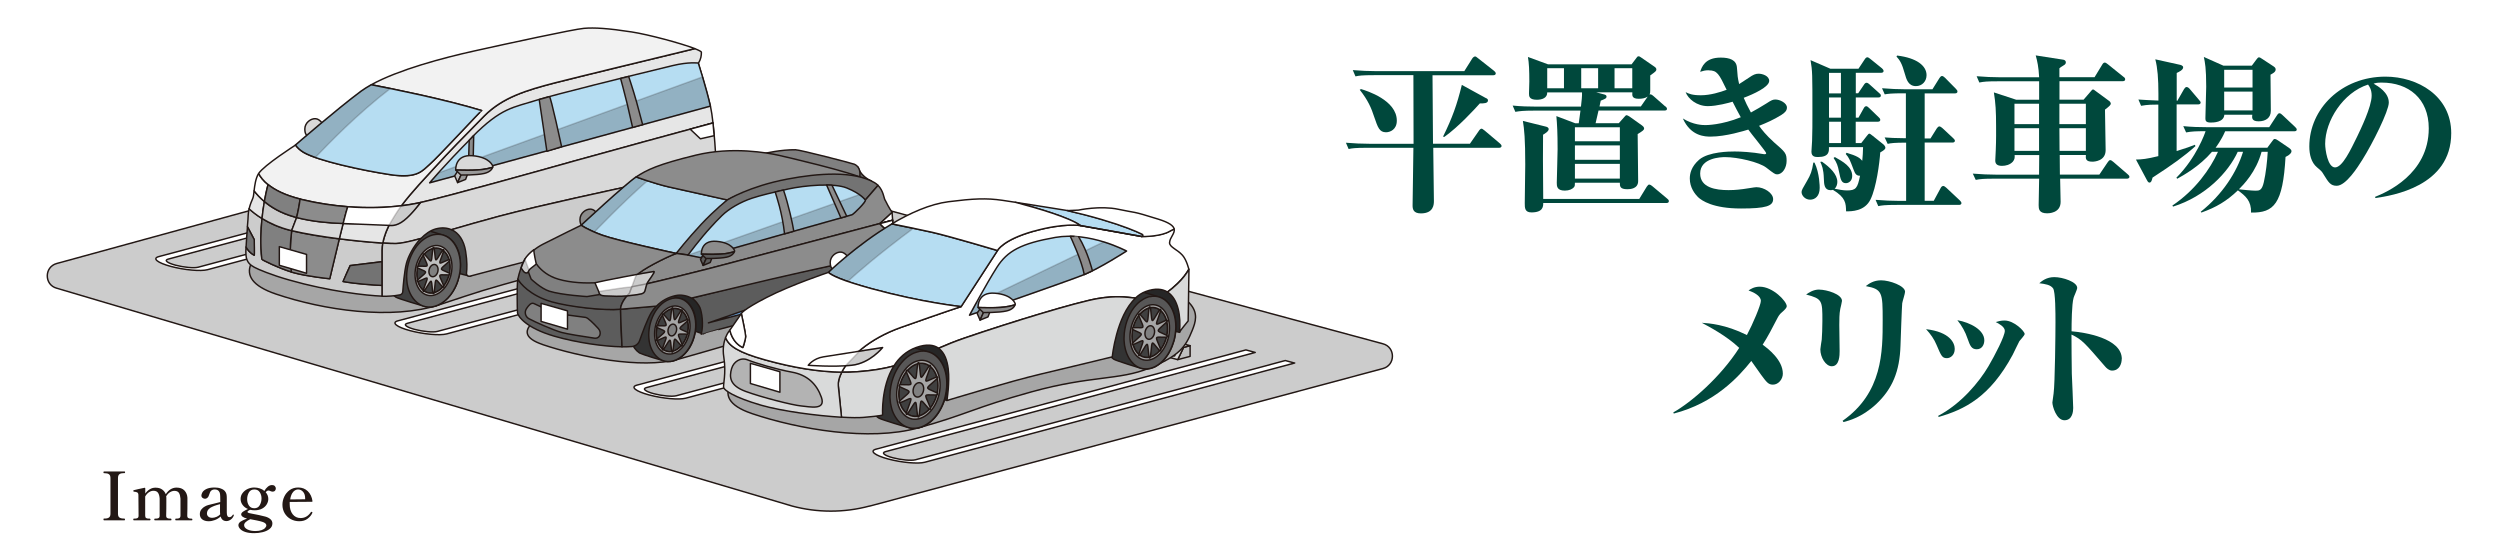 <?xml version="1.0" encoding="UTF-8"?><svg xmlns="http://www.w3.org/2000/svg" xmlns:xlink="http://www.w3.org/1999/xlink" viewBox="0 0 306 66"><defs><style>.cls-1,.cls-2{fill:none;}.cls-3,.cls-4,.cls-5,.cls-6,.cls-7,.cls-8,.cls-9,.cls-10,.cls-11,.cls-12,.cls-13,.cls-14,.cls-15,.cls-16,.cls-17,.cls-18,.cls-19,.cls-20,.cls-21,.cls-22,.cls-23,.cls-2,.cls-24,.cls-25,.cls-26,.cls-27,.cls-28,.cls-29,.cls-30,.cls-31,.cls-32{stroke:#221714;stroke-linecap:round;stroke-linejoin:round;stroke-width:.18px;}.cls-3,.cls-16{fill:#8c8c8c;}.cls-4{fill:#999;}.cls-5,.cls-14{fill:#a6a6a6;}.cls-6{fill:#737373;}.cls-7{fill:#2271b8;}.cls-8{fill:#f4e827;}.cls-9{fill:#404040;}.cls-10{fill:#fff;}.cls-11{fill:#585757;}.cls-12{fill:#e6e6e6;}.cls-13{fill:#040000;opacity:.2;}.cls-13,.cls-14,.cls-16,.cls-17,.cls-24,.cls-25{mix-blend-mode:multiply;}.cls-15{fill:#1861ac;}.cls-17,.cls-28{fill:gray;}.cls-18{fill:#bfbfbf;}.cls-33{isolation:isolate;}.cls-19{fill:#333;}.cls-34{fill:#00483c;}.cls-20{fill:#649ed5;}.cls-21{fill:#666;}.cls-35{fill:#231815;}.cls-22{fill:#595959;}.cls-23{fill:#d9d9d9;}.cls-24{fill:#b3b3b3;}.cls-25,.cls-29{fill:#ccc;}.cls-26{fill:#d9dada;}.cls-27{fill:#f2f2f2;}.cls-30{fill:#262626;}.cls-31{fill:#5c5c5c;}.cls-36{clip-path:url(#clippath);}.cls-32{fill:#b6ddf2;}</style><clipPath id="clippath"><rect class="cls-1" width="306" height="66"/></clipPath></defs><g class="cls-33"><g id="_レイヤー_2"><g id="_レイヤー_1-2"><g class="cls-36"><path class="cls-34" d="M175.34,9.19c.02,1.19.04,7.07.06,8.4h4.52l1.09-1.57c.08-.13.21-.27.33-.27.06,0,.15.04.38.23l1.86,1.57c.08.08.21.19.21.31,0,.21-.21.23-.31.23h-8.05c.04,3.83.08,6.46.08,6.5,0,.38,0,1.53-1.59,1.53-.92,0-1.02-.52-1.02-.96,0-.79.1-5.96.1-7.07h-5.67c-1.44,0-1.84.06-2.26.15l-.33-.77c.94.08,2.01.13,2.97.13h5.31c0-.13-.02-7.4-.02-8.4h-4.83c-1.44,0-1.86.06-2.26.15l-.33-.77c.94.08,2.01.13,2.97.13h10.68l.96-1.53c.08-.13.23-.27.36-.27.1,0,.17.06.38.23l1.94,1.53c.06.06.21.17.21.31,0,.21-.21.23-.31.23h-7.42ZM166.58,10.9c.71.21,4.39,1.36,4.39,3.87,0,1.09-.82,1.42-1.32,1.42-.81,0-1-.58-1.44-1.86-.35-1.09-.77-2.07-1.78-3.34l.15-.08ZM181.9,12.01c.13.06.23.15.23.27,0,.38-.5.38-1,.38-.69.77-2.63,2.88-4.35,4.1l-.15-.04c1.13-2.3,1.69-3.85,2.3-6.33l2.97,1.63Z"/><path class="cls-34" d="M203.81,12.99c.08.06.23.19.23.33,0,.19-.17.21-.33.21h-8.05c-.19.82-.21.92-.36,1.55h2.84l.65-.73c.13-.15.21-.25.29-.25.1,0,.27.1.38.17l1.53,1.09c.06.04.25.19.25.36,0,.19-.17.31-.79.69,0,.9.06,4.91.06,5.75,0,.94-.94,1-1.32,1-.92,0-.92-.36-.92-.79h-5.5c0,.27,0,.42-.13.56-.19.21-.56.4-1.11.4-.98,0-.98-.56-.98-.96,0-.36.1-3.47.1-4.1,0-1.99-.06-3.07-.15-4.06l2.32.88h.42c.04-.23.19-1.42.21-1.55h-5.71c-1.28,0-1.74.06-2.26.15l-.33-.77c.98.1,1.99.13,2.97.13h5.39c.08-.69.15-1.28.13-1.74h-4.26c.02.69-.65.9-1.27.9-.96,0-.96-.46-.96-.77,0-.23.04-1.25.04-1.46,0-1.38-.04-2.26-.17-3.01l2.45.9h10.24l.58-.77c.1-.15.17-.21.25-.21.13,0,.19.04.4.19l1.55,1.07c.1.06.25.19.25.33,0,.21-.08.27-.75.75v1.84c0,.29-.02.36-.08.5.1-.04.19-.06.48.19l1.42,1.25ZM200.65,24.34l.92-1.5c.13-.19.21-.25.29-.25.13,0,.31.13.4.21l1.8,1.51c.1.08.21.17.21.31,0,.19-.17.23-.31.23h-15.07c0,.4,0,1.15-1.44,1.15-.82,0-.82-.56-.82-1.13,0-.75.06-4.03.06-4.72,0-3.16-.12-4.31-.29-5.35l2.78.69c.19.04.38.13.38.31,0,.29-.48.56-.69.69-.02,2.53-.02,2.91.02,7.86h11.77ZM191.43,10.8v-2.45h-2.05v2.45h2.05ZM192.77,15.58v1.71h5.5v-1.71h-5.5ZM192.77,17.8v1.76h5.5v-1.76h-5.5ZM192.77,20.06v1.8h5.5v-1.8h-5.5ZM195.61,10.8v-2.45h-2.07v2.45h2.07ZM201.68,11.82c-.31.21-.71.27-1.09.27-.84,0-.82-.38-.79-.79h-4.43l1.02.27c.13.04.25.1.25.25,0,.23-.19.29-.71.5l-.15.71h5.06l.84-1.21ZM199.79,10.8v-2.45h-2.17v2.45h2.17Z"/><path class="cls-34" d="M209.12,8.6c-.4,0-.69.08-1.02.19.19-.56.56-1.74,2.51-1.74,1.11,0,1.92.29,1.99,1.21.08,1.05.08,1.21.27,2.03.27-.17.58-.38,1.21-.79.5-.35.79-.48,1.17-.48.48,0,1.3.27,1.3.88,0,.75-1.94,1.63-3.12,2.07.21.52.46,1.02.88,1.8.65-.36,1.27-.71,1.9-1.11.63-.42.81-.48,1.11-.48.52,0,1.4.42,1.4.98,0,.35-.21.61-.67.9-.98.61-1.84.98-2.74,1.34.31.44.84,1.13,1.84,2.03,1.4,1.21,1.53,1.34,1.53,2.26,0,.82-.48,1.65-1.17,1.65-.23,0-.36-.08-1.3-.81-.88-.69-3.51-1.3-5.06-1.3-.5,0-3.05.08-3.05,2.01,0,1.74,1.92,2.03,3.47,2.03.25,0,.84,0,1.8-.13.25-.02,1.38-.23,1.61-.23.94,0,2.05.71,2.05,1.46,0,.84-.86,1.15-3.93,1.15-3.43,0-4.81-.96-5.27-1.4-.36-.36-1-1.15-1-2.26,0-.61.17-1.46,1.15-2.32,1.17-.98,3.72-1,4.33-1,.69,0,2.07.06,3.6.33h.1c.06,0,.17,0,.17-.13,0-.15-1.86-2.4-2.19-2.88-.42.13-2.74.86-4.6.86-.63,0-2.42,0-3.41-2.22,1.3.81,2.47.81,2.78.81.1,0,1.94,0,4.31-.96-.36-.65-.69-1.28-1-1.9-.44.13-1.92.54-3.03.54-1.36,0-2.42-.9-2.72-1.71.4.19.79.38,1.86.38,1.17,0,2.38-.38,3.16-.67-.94-1.94-1.15-2.38-2.19-2.38Z"/><path class="cls-34" d="M222.1,19.91c.63,1.3.63,2.97.63,3.09,0,1-.56,1.44-1.17,1.44s-1.05-.5-1.05-.94c0-.21.15-.48.67-1.36.44-.75.61-1.19.77-2.24h.15ZM227.82,17.51l.67-.86c.15-.19.23-.29.31-.29s.19.08.4.25l1.3,1.04c.13.1.27.29.27.42,0,.21-.19.33-.63.59-.08,1.28-.48,4.31-1.19,5.75-.71,1.46-2.32,1.46-2.99,1.46-.02-.98-.04-1.69-1.61-2.63-.08.02-.17.04-.27.04-.77,0-.82-.67-.84-1.42-.04-1.19-.23-1.59-.44-2.05l.21-.02c.98.69,1.88,1.55,1.88,2.47,0,.23-.06.59-.33.84.42.1,1.09.21,1.5.21,1.11,0,1.3-.27,1.61-1.8-.46.02-.61-.27-.77-.69-.5-1.32-.56-1.48-.98-1.97l.1-.15c1.28.38,1.63.63,1.92.98.06-.71.08-.84.1-1.67h-4.18c.02.5.04,1.21-1.32,1.21-.31,0-.82,0-.82-.65,0-.21.08-1.13.08-1.32.04-1.09.04-2.17.04-3.28,0-5.1,0-5.21-.23-6.61l2.42,1.05h3.45l.75-1.13c.1-.17.23-.27.33-.27s.25.1.38.21l1.42,1.15c.08.06.19.21.19.31,0,.21-.19.23-.31.23h-3.09v2.51h.29l.69-1.02c.08-.13.19-.27.33-.27.13,0,.27.1.36.19l1.19,1.07c.13.1.21.19.21.31,0,.19-.17.23-.31.23h-2.76v2.47h.33l.63-1.13c.08-.15.17-.27.33-.27.1,0,.25.13.35.23l1.17,1.13c.15.13.19.25.19.31,0,.19-.17.23-.31.23h-2.7v2.61h.65ZM223.87,8.92v2.51h1.46v-2.51h-1.46ZM223.87,11.93v2.47h1.46v-2.47h-1.46ZM225.34,17.51v-2.61h-1.46v2.61h1.46ZM224.58,19.22c1,.56,2.13,1.19,2.13,2.32,0,.61-.44.88-.77.88-.56,0-.65-.46-.84-1.38-.15-.77-.27-1.11-.67-1.71l.15-.1ZM230.67,16.82c.67.06,1.23.08,2.61.1v-5.5h-.33c-1.44,0-1.86.06-2.26.13l-.33-.75c.94.08,2.01.13,2.97.13h3.2l.86-1.38c.06-.08.17-.25.31-.25.13,0,.27.13.38.23l1.32,1.34c.15.15.19.23.19.33,0,.21-.19.23-.31.23h-3.7v5.52h.71l.77-1.23c.06-.08.19-.25.31-.25s.29.13.38.21l1.32,1.23c.1.1.21.21.21.31,0,.21-.21.23-.31.23h-3.39v7.13h1.11l.86-1.59c.04-.08.15-.23.31-.23.12,0,.27.15.38.23l1.63,1.53c.06.06.21.21.21.33,0,.21-.19.23-.31.23h-7.59c-1.46,0-1.86.06-2.28.15l-.33-.77c.96.08,2.03.13,2.99.13h.75v-7.13c-1.42,0-1.88.06-2.26.15l-.36-.77ZM232.21,6.8c2.4.29,3.6,1.25,3.6,2.4,0,.75-.54,1.34-1.3,1.34-.94,0-1.17-.84-1.36-1.51-.36-1.3-.61-1.65-1.02-2.11l.08-.13Z"/><path class="cls-34" d="M256.38,9.44l.92-1.51c.08-.15.19-.27.31-.27s.21.06.4.21l1.9,1.53c.15.1.21.17.21.33s-.17.21-.31.21h-7.73v2.26h2.95l.9-1.04c.08-.1.17-.21.25-.21s.19.08.27.15l1.74,1.28c.1.08.17.21.17.31,0,.15-.17.31-.71.73,0,.77.08,4.24.08,4.95,0,1.36-1.4,1.42-1.63,1.42-.84,0-.82-.4-.79-.82h-3.2c0,.52.02,1.59.02,2.4h4.83l1-1.48c.13-.19.21-.29.33-.29s.21.08.4.23l1.74,1.5c.1.1.21.17.21.31,0,.19-.19.23-.31.23h-8.17c0,.44.06,2.43.06,2.84,0,1.4-1.5,1.4-1.65,1.4-1,0-1.04-.54-1.04-1,0-.52.06-2.78.06-3.24h-5.5c-1.27,0-1.73.04-2.26.15l-.36-.77c1,.08,1.99.13,2.99.13h5.12c0-.4.02-2.24.02-2.4h-3.01c.02.31.02.52-.23.82-.36.38-.86.5-1.32.5-.65,0-.82-.29-.82-.65,0-.17.06-1.11.06-1.25.06-1.34.04-2.38.04-2.99,0-1.78-.06-2.8-.27-4.1l2.74.9h2.8v-2.26h-5.06c-1.27,0-1.73.04-2.26.15l-.33-.77c.98.08,1.99.13,2.97.13h4.68c-.06-1.23-.23-2.01-.42-2.68l3.34.52c.19.02.35.13.35.33,0,.15-.1.27-.21.33-.44.27-.46.29-.58.4v1.09h4.31ZM249.58,15.19v-2.49h-3.01v2.49h3.01ZM249.58,18.47v-2.78h-3.01v2.78h3.01ZM252.07,12.7v2.49h3.24v-2.49h-3.24ZM252.07,15.69l.02,2.78h3.22v-2.78h-3.24Z"/><path class="cls-34" d="M266.54,12.28l.79-1.38c.08-.13.19-.25.31-.25.08,0,.23.06.36.21l1.17,1.38c.15.19.19.21.19.31,0,.19-.17.23-.33.23h-2.61v5.71c1.17-.36,1.71-.56,2.24-.77l.06.17c-1.34,1.21-2.8,2.26-5.25,3.85-.1.44-.19.61-.38.61-.15,0-.25-.19-.31-.31l-1.34-2.51c.75-.02,1.28-.06,2.74-.42v-6.31c-.61,0-1.3,0-2.11.15l-.33-.77c.79.06,1.32.08,2.45.13v-.81c0-1.86-.1-3.18-.38-4.24l2.93.65c.13.02.48.1.48.33,0,.33-.52.56-.79.69v3.39h.13ZM277.53,18.07l.59-.79c.15-.21.19-.27.31-.27s.29.1.42.19l1.32.9c.1.08.31.21.31.42,0,.17-.19.44-.73.69-.33,5.73-1.4,6.86-4.22,6.81.04-1.44-.67-2.03-1.61-2.72-1.38,1.32-2.65,2.07-4.47,2.72l-.08-.1c2.68-2.13,4.43-4.89,5.18-7.34h-.65c-1.15,2.51-3.93,5.46-7.92,6.71l-.08-.13c2.82-1.9,4.64-4.49,5.58-6.58h-.73c-1.57,1.82-3.51,2.88-4.26,3.3l-.1-.13c2.45-2.45,3.51-5.46,3.57-5.69-1.15,0-1.69.02-2.38.15l-.35-.77c1,.1,1.99.13,2.99.13h7.53l.94-1.44c.06-.1.17-.27.31-.27s.27.13.38.23l1.53,1.44c.13.13.21.21.21.33,0,.19-.19.21-.31.21h-8.45c-.5,1.15-1.11,1.92-1.17,2.01h6.38ZM272.26,14.02c-.04.98-1.38.98-1.67.98-.61,0-.65-.25-.65-.52,0-.61.1-3.3.1-3.87,0-2.28-.15-2.97-.29-3.64l2.4,1.07h3.47l.56-.75c.13-.17.21-.27.31-.27s.19.04.4.19l1.4.92c.19.13.25.23.25.38,0,.31-.36.48-.63.63,0,.71.04,3.78.04,4.41,0,.9-.65,1.3-1.5,1.3s-.82-.44-.77-.81h-3.43ZM272.24,8.54v2.17h3.47v-2.17h-3.47ZM275.71,13.51v-2.3h-3.47v2.3h3.47ZM276.82,18.57c-.67,2.49-2.24,4.06-2.78,4.6.48.06,1.63.17,2.05.17.44,0,.77-.02,1-1.04.25-1.07.42-2.59.48-3.72h-.75Z"/><path class="cls-34" d="M290.72,24.09c1.3-.52,6.56-2.74,6.56-8.38,0-3.66-2.49-5.6-5.75-5.6-.56,0-.73.04-1,.13.54.31,1.86,1.07,1.86,2.32,0,1.02-1.97,4.98-3.24,7-.56.9-2.01,3.18-3.14,3.18-.75,0-1-.42-1.57-1.34-.25-.42-.27-.44-.84-.92-.71-.59-.94-1.59-.94-2.55,0-4.62,3.95-8.55,9.32-8.55,3.95,0,8.05,2.36,8.05,6.92,0,6.52-7.25,7.65-9.28,7.94l-.04-.15ZM284.6,17.61c0,.71.31,2.88,1.21,2.88s1.9-2.13,2.7-3.76c.4-.84,1.78-3.66,1.78-5.02,0-.73-.25-1.09-.44-1.36-3.07.98-5.25,4.47-5.25,7.25Z"/><path class="cls-34" d="M204.81,50.48c2.22-1.25,5.79-4.33,8.07-7.9-1.55-1.48-3.76-2.63-4.58-3.07.88.06,2.89.19,5.52,1.5.71-1.32,1.71-3.68,1.71-4.18,0-.67-1-1.09-1.51-1.28.29-.19.69-.46,1.38-.46,1.59,0,3.3,1.78,3.3,2.4q0,.23-.59.73c-.31.25-.46.54-.58.77-.56,1.09-1.17,2.26-1.78,3.2.67.5,2.47,1.86,2.47,3.55,0,.67-.54,1.34-1.21,1.34-.56,0-.77-.29-1.44-1.19-.19-.27-1.02-1.46-1.21-1.71-1.55,1.94-4.45,5.14-9.49,6.44l-.06-.15Z"/><path class="cls-34" d="M222.68,35.45c.9,0,2.78.56,2.78,1.38,0,.1-.17.81-.21.98-.12.59-.12,1.38-.12,1.96,0,.5.04,2.74.04,3.2s0,1.86-.96,1.86c-.73,0-1.4-1.07-1.4-2.07,0-.19.15-1.02.17-1.19.04-.54.08-1.42.08-2.3,0-2.47,0-2.7-1.99-3.22.33-.23.86-.61,1.61-.61ZM225.53,51.51c4.91-3.43,4.91-8.49,4.91-12.31,0-3.41-.04-3.8-2.07-4.18.4-.31.96-.71,1.88-.71,1.04,0,2.93.67,2.93,1.4,0,.23-.33,1.21-.35,1.42-.04.33-.19,4.54-.21,5.18-.1,3.14-.98,5.27-2.97,7.15-1.78,1.65-3.37,2.03-4.01,2.2l-.1-.15Z"/><path class="cls-34" d="M239.26,42.71c0,.77-.54,1.13-.96,1.13-.58,0-.69-.27-1.27-1.63-.29-.71-.73-1.32-1.28-1.92,2.95.35,3.51,1.71,3.51,2.42ZM237.23,50.9c2.82-1.48,5.02-4.14,6.15-6.06.81-1.38,2.01-3.7,2.01-4.35,0-.5-.77-.9-1.11-1.07.27-.08.61-.19,1.07-.19,1.19,0,2.47,1.32,2.47,1.65,0,.17-.56.75-.65.88-.15.25-.69,1.44-.82,1.67-2.8,5.21-5.94,6.71-9.07,7.61l-.04-.15ZM242.88,41.66c0,.5-.27,1.09-.92,1.09s-.82-.42-1.13-1.3c-.27-.82-.69-1.57-1.25-2.26,1.59.29,3.3,1.19,3.3,2.47Z"/><path class="cls-34" d="M259.7,43.94c0,.52-.25,1.42-1.19,1.42-.36,0-.69-.31-.86-.52-2.51-2.91-2.82-3.28-4.1-3.89,0,1.59.02,3.24.04,4.79.02.67.17,3.6.17,4.2,0,.38-.08,1.5-1.07,1.5s-1.48-1.73-1.48-2.17c0-.08.13-.94.15-1.11.17-1.21.23-7.46.23-8.7,0-1.11,0-3.72-.29-4.16-.31-.44-.96-.54-1.69-.63.31-.27.88-.75,1.84-.75,1.02,0,2.8.58,2.8,1.32,0,.21-.4,1.04-.44,1.21-.23.79-.25,3.16-.25,4.1,1.55.13,6.15.82,6.15,3.39Z"/><path class="cls-25" d="M106.43,61.95l62.84-16.84c1.55-.42,1.55-2.62,0-3.03L69.4,15.12,6.95,32.25c-1.55.42-1.55,2.62,0,3.03l90,26.66c3.11.83,6.38.83,9.48,0Z"/><path class="cls-10" d="M158.47,44.43l-45.28,12.15c-.82.22-2.83.04-4.48-.4-1.65-.44-2.32-.98-1.49-1.2l45.28-12.15,1.14.31-45.28,12.15c-.51.14-.09.47.92.74,1.02.27,2.25.38,2.76.25l45.28-12.15,1.14.31Z"/><path class="cls-10" d="M129.21,36.59l-45.28,12.15c-.82.22-2.83.04-4.48-.4-1.65-.44-2.32-.98-1.49-1.2l45.28-12.15,1.14.31-45.28,12.15c-.51.14-.09.47.92.74,1.02.27,2.25.38,2.76.25l45.28-12.15,1.14.31Z"/><path class="cls-10" d="M99.95,28.72l-45.28,12.15c-.82.22-2.83.04-4.48-.4-1.65-.44-2.32-.98-1.49-1.2l45.28-12.15,1.14.31-45.28,12.15c-.51.14-.09.47.92.74,1.02.27,2.25.38,2.76.25l45.28-12.15,1.14.31Z"/><path class="cls-10" d="M70.68,20.86l-45.28,12.15c-.82.22-2.83.04-4.48-.4-1.65-.44-2.32-.98-1.49-1.2l45.28-12.15,1.14.31-45.28,12.15c-.51.14-.09.47.92.74,1.02.27,2.25.38,2.76.25l45.28-12.15,1.14.31Z"/><polygon class="cls-18" points="144.15 44.02 145.67 43.62 145.67 42.31 144.87 42.52 144.15 44.02"/><polygon class="cls-23" points="144.87 42.52 144.15 44.02 136.83 42.06 137.55 40.56 144.87 42.52"/><polygon class="cls-12" points="137.55 40.56 144.87 42.52 145.67 42.31 138.34 40.35 137.55 40.56"/><polygon class="cls-18" points="144.16 42.7 144.08 42.9 137.77 41.21 137.85 41.01 144.16 42.7"/><polygon class="cls-18" points="144 43.04 143.92 43.23 137.62 41.54 137.7 41.35 144 43.04"/><polygon class="cls-18" points="143.85 43.37 143.77 43.57 137.46 41.88 137.54 41.68 143.85 43.37"/><polygon class="cls-18" points="131.95 40.75 133.46 40.35 133.46 39.04 132.66 39.25 131.95 40.75"/><polygon class="cls-23" points="132.66 39.25 131.95 40.75 124.62 38.79 125.34 37.29 132.66 39.25"/><polygon class="cls-12" points="125.34 37.29 132.66 39.25 133.46 39.04 126.14 37.07 125.34 37.29"/><polygon class="cls-18" points="131.95 39.43 131.87 39.63 125.57 37.94 125.65 37.74 131.95 39.43"/><polygon class="cls-18" points="131.79 39.77 131.72 39.96 125.41 38.27 125.49 38.08 131.79 39.77"/><polygon class="cls-18" points="131.64 40.1 131.56 40.3 125.26 38.61 125.34 38.41 131.64 40.1"/><polygon class="cls-18" points="114.86 36.17 116.37 35.77 116.37 34.46 115.57 34.67 114.86 36.17"/><polygon class="cls-23" points="115.57 34.67 114.86 36.17 107.53 34.21 108.25 32.71 115.57 34.67"/><polygon class="cls-12" points="108.25 32.71 115.57 34.67 116.37 34.46 109.05 32.5 108.25 32.71"/><polygon class="cls-18" points="114.86 34.85 114.78 35.05 108.48 33.36 108.56 33.16 114.86 34.85"/><polygon class="cls-18" points="114.71 35.19 114.63 35.38 108.32 33.69 108.4 33.5 114.71 35.19"/><polygon class="cls-18" points="114.55 35.52 114.47 35.72 108.17 34.03 108.25 33.83 114.55 35.52"/><polygon class="cls-18" points="102.65 32.9 104.16 32.5 104.16 31.19 103.37 31.4 102.65 32.9"/><polygon class="cls-23" points="103.37 31.4 102.65 32.9 95.33 30.94 96.04 29.44 103.37 31.4"/><polygon class="cls-12" points="96.04 29.44 103.37 31.4 104.16 31.19 96.84 29.22 96.04 29.44"/><polygon class="cls-18" points="102.65 31.58 102.58 31.78 96.27 30.09 96.35 29.89 102.65 31.58"/><polygon class="cls-18" points="102.5 31.92 102.42 32.11 96.12 30.42 96.19 30.23 102.5 31.92"/><polygon class="cls-18" points="102.34 32.25 102.27 32.45 95.96 30.76 96.04 30.56 102.34 32.25"/><polygon class="cls-18" points="85.56 28.32 87.08 27.92 87.08 26.61 86.28 26.82 85.56 28.32"/><polygon class="cls-23" points="86.28 26.82 85.56 28.32 78.24 26.36 78.95 24.86 86.28 26.82"/><polygon class="cls-12" points="78.95 24.86 86.28 26.82 87.08 26.61 79.75 24.65 78.95 24.86"/><polygon class="cls-18" points="85.57 27 85.49 27.2 79.18 25.51 79.26 25.31 85.57 27"/><polygon class="cls-18" points="85.41 27.34 85.33 27.53 79.03 25.84 79.11 25.65 85.41 27.34"/><polygon class="cls-18" points="85.26 27.67 85.18 27.87 78.87 26.18 78.95 25.98 85.26 27.67"/><polygon class="cls-18" points="73.36 25.05 74.87 24.65 74.87 23.34 74.07 23.55 73.36 25.05"/><polygon class="cls-23" points="74.07 23.55 73.36 25.05 66.03 23.09 66.75 21.59 74.07 23.55"/><polygon class="cls-12" points="66.75 21.59 74.07 23.55 74.87 23.34 67.55 21.38 66.75 21.59"/><polygon class="cls-18" points="73.36 23.73 73.28 23.93 66.98 22.24 67.05 22.04 73.36 23.73"/><polygon class="cls-18" points="73.2 24.07 73.13 24.26 66.82 22.57 66.9 22.38 73.2 24.07"/><polygon class="cls-18" points="73.05 24.4 72.97 24.6 66.67 22.91 66.74 22.71 73.05 24.4"/><path class="cls-14" d="M33.77,35.99c5.74,1.94,14.14,3.25,20.07,1.29,5.12-1.69,4.78-1.64,12-3.63,7.22-2,12.61-2.54,14.54-3.17,1.8-.59,5.86-1.98,6.89-3.41,1.28-1.78-.47-3.03-12-5.57-9.06-2-14.59-1.3-22.19.87-7.87,2.25-14.64,4.54-18.33,6.47-3.68,1.93-6.83,5.17-.98,7.15Z"/><polygon class="cls-9" points="49.06 35.6 54.82 33.13 57.53 33.81 67.43 28.23 76.89 29.18 81.07 26.31 83.96 27.09 86.02 21.57 83.52 18.54 77.02 20.19 50.78 27.07 46.79 31.63 49.06 35.6"/><path class="cls-9" d="M51.51,27.99c-.83-.28-1.81.02-2.49.57-1.33,1.07-1.99,2.78-2.01,4.48,0,1.24.4,2.59,1.45,3.33.26.18,3.34,1.09,3.65,1.16.67.14,1.38-.05,1.95-.42,1.52-1,2.3-2.91,2.31-4.69,0-1.56-.61-2.8-1.52-3.38-.51-.33-2.8-.88-3.34-1.05Z"/><path class="cls-21" d="M53.06,28.73c-2.27.56-3.44,3.37-3.27,5.55.13,2.3,1.98,4.23,4.25,2.84,1.14-.73,1.87-2.04,2.16-3.35.63-2.53-.69-5.55-3.14-5.03Z"/><path class="cls-9" d="M53.06,30.39c-1.13.24-2.04,1.66-2.04,3.17s.92,2.53,2.04,2.29c1.13-.24,2.04-1.66,2.04-3.17s-.92-2.53-2.04-2.29Z"/><path class="cls-18" d="M53.06,30.09c-1.25.27-2.26,1.84-2.26,3.51s1.02,2.81,2.26,2.54c1.25-.27,2.26-1.84,2.26-3.51s-1.02-2.81-2.26-2.54ZM53.06,35.85c-1.13.24-2.04-.79-2.04-2.29s.92-2.93,2.04-3.17c1.13-.24,2.04.79,2.04,2.29s-.92,2.93-2.04,3.17Z"/><path class="cls-18" d="M53.06,35.95c-.17.04-.15-1.5-.3-1.53-.16-.03-.81,1.35-.94,1.25-.13-.1.55-1.47.46-1.62-.09-.15-1.18.57-1.23.37-.05-.19,1.04-.88,1.04-1.1s-1.09-.44-1.04-.65c.05-.22,1.13.04,1.23-.15.1-.2-.59-1.27-.46-1.43.13-.15.79.95.94.85.15-.1.13-1.62.3-1.66.17-.04.15,1.5.3,1.53.16.03.81-1.35.94-1.25.13.1-.55,1.47-.46,1.62.09.15,1.18-.57,1.23-.37.05.19-1.04.88-1.04,1.1s1.09.44,1.04.65c-.05.22-1.13-.04-1.23.15-.1.2.59,1.27.46,1.43-.13.15-.79-.95-.94-.85-.15.1-.13,1.62-.3,1.66Z"/><path class="cls-28" d="M53.06,33.86c-.31.07-.56-.21-.56-.62s.25-.8.56-.86c.31-.07.56.21.56.62s-.25.8-.56.86Z"/><path class="cls-9" d="M78.78,21.62c-.89-.33-1.87.2-2.45.89-.99,1.15-1.41,2.7-1.32,4.22.08,1,.4,2.05,1.21,2.68.22.17,2.81,1.02,3.07,1.08.93.2,1.8-.36,2.37-1.07,1.49-1.75,1.77-5.5-.06-6.82-.43-.3-2.36-.82-2.81-.97Z"/><path class="cls-21" d="M80.08,22.31c-1.99.55-2.9,3.26-2.75,5.15.09,1.95,1.53,3.98,3.58,2.64,1-.71,1.58-1.93,1.82-3.12.52-2.26-.54-5.16-2.64-4.67Z"/><path class="cls-9" d="M80.08,23.86c-.95.22-1.72,1.54-1.72,2.94s.77,2.36,1.72,2.13c.95-.22,1.72-1.54,1.72-2.94s-.77-2.36-1.72-2.13Z"/><path class="cls-18" d="M80.08,23.58c-1.05.25-1.91,1.71-1.91,3.27s.86,2.61,1.91,2.36,1.91-1.71,1.91-3.27-.86-2.61-1.91-2.36ZM80.08,28.93c-.95.22-1.72-.73-1.72-2.13s.77-2.72,1.72-2.94,1.72.73,1.72,2.13-.77,2.72-1.72,2.94Z"/><path class="cls-18" d="M80.08,29.03c-.14.03-.13-1.39-.25-1.42-.13-.03-.69,1.26-.8,1.17-.11-.09.47-1.37.38-1.51-.08-.14-.99.53-1.03.35-.04-.18.88-.81.88-1.02s-.92-.41-.88-.61c.04-.2.95.04,1.03-.14.08-.18-.5-1.18-.38-1.33.11-.14.66.88.8.79.13-.09.11-1.51.25-1.54.14-.03.13,1.39.25,1.42.13.03.69-1.26.8-1.17.11.09-.47,1.37-.38,1.51.08.14.99-.53,1.03-.35.04.18-.88.81-.88,1.02s.92.41.88.61c-.04.2-.95-.04-1.03.14-.08.18.5,1.18.38,1.33-.11.14-.66-.88-.8-.79-.13.09-.11,1.51-.25,1.54Z"/><path class="cls-28" d="M80.08,27.09c-.26.06-.47-.2-.47-.58s.21-.74.47-.8c.26-.06.47.2.47.58s-.21.74-.47.8Z"/><path class="cls-12" d="M86.96,13s-1.01-3.75-1.48-5.27c.33-.51.37-.94.37-1.33,0-.09-.3-.25-.8-.44-4.5,1.09-14.62,3.54-17.21,4.21-3.36.87-6.29,1.74-8.57,4.03-2.45,2.47-4.46,4.54-5.92,6.15-1.28,1.41-2.9,3.08-4.22,4.84.72-.09,1.38-.2,1.96-.32,3.07-.65,14.99-3.97,19.07-5.13,3.32-.94,13.44-3.69,17.11-4.69-.09-.79-.19-1.52-.31-2.05h0Z"/><path class="cls-32" d="M57.82,16.77c-3.58,3.61-5.23,5.61-5.23,5.61l15.7-4.28,18.66-5.11c-.46-2.12-1.48-5.27-1.48-5.27,0,0-1.15-.17-3.14.31-5.36,1.29-14.7,3.62-16.57,4.21-2.96.94-4.37.9-7.95,4.51Z"/><path class="cls-13" d="M52.6,22.38l15.7-4.28,18.66-5.11c-.23-1.06-.59-2.45-.96-3.58l-32.33,11.75-1.07,1.22Z"/><path class="cls-23" d="M87.27,15.05c-3.67,1-13.79,3.75-17.11,4.69-3.93,1.11-15.13,4.24-18.69,5.05h0s-1.35,1.96-3.58,2.29c-.5.89-.87,1.79-1.02,2.68.7.04,1.26.06,1.6.06.64-.01,1.67-.24,3.05-.62.53-.55,1.15-1,1.82-1.18.71-.19,1.37-.15,1.92.1,1.68-.49,3.61-1.05,5.78-1.63,5.35-1.43,13.85-3.22,17.8-4.09.37-.4,1.02-.71,1.59-.87.64-.18,1.03-.13,1.52.07,1.67-.54,4.11-1.41,5.69-1.99-.07-1.18-.19-3.01-.37-4.56Z"/><path class="cls-23" d="M37.66,16.61s-.35-.05-.35-.82.75-1.32,1.34-1.26c.59.05,1.02.91,1.02.91l-2,1.17Z"/><path class="cls-29" d="M42.86,32.51l3.92-.48v-1.39c0-.29.03-.59.08-.89-1.38-.08-3.32-.26-5.33-.52-.58,2.36-1.17,4.88-1.17,4.88,0,0-2.85-.29-4.48-.76-1.63-.47-3.83-1.55-3.83-1.63-.19-1.76-.13-3.5.02-4.99-.67-.42-1.2-.84-1.58-1.19-.06.25-.1.52-.11.78,0,.26-.05.8-.1,1.43l.83,1.57s.04,2.02,0,1.91c-.52-.27-.83-.69-1-1-.02.43-.03.79,0,1.01.07.9.57,1.22,1.03,1.48.45.25,2.09.94,4.25,1.55,4.88,1.4,9.51,1.91,11.4,1.98v-1.32c-1.07-.05-3.15-.18-4.79-.48,0-.04.87-1.95.87-1.95Z"/><path class="cls-6" d="M42.86,32.51s-.87,1.91-.87,1.95c1.64.3,3.72.43,4.79.48v-2.91l-3.92.48Z"/><path class="cls-6" d="M31.12,31.24c.04.11,0-1.91,0-1.91l-.83-1.57c-.06.8-.14,1.74-.17,2.48.17.31.48.73,1,1Z"/><path class="cls-12" d="M32.36,24.67c-.54-.46-.95-.92-1.26-1.31-.04.4-.08.74-.16.92-.14.31-.33.77-.45,1.28.38.35.91.78,1.58,1.19.08-.77.18-1.47.29-2.07Z"/><path class="cls-12" d="M42,27.35c-.15.57-.31,1.22-.47,1.88,2.01.26,3.96.43,5.33.52.15-.89.52-1.79,1.02-2.68,0,0,0,0,0,0-1.23.18-3.44.36-5.88.28Z"/><path class="cls-10" d="M32.36,24.67c.22-1.27.45-2.07.45-2.07h0c-.6-.48-.95-.96-1.16-1.36h0c-.37.61-.47,1.45-.55,2.11.3.4.72.86,1.26,1.31Z"/><path class="cls-27" d="M77.25,3.9c-2.78-.43-4.51-.54-5.78-.43-1.26.11-9.25,1.84-13.47,2.78-3.71.82-9.25,2.29-12.55,4.12,2.52.48,8.91,1.76,13.51,3.16-.04-.04-5.51,5.87-6.37,6.59-.87.72-1.41,1.77-4.8,1.26-3.4-.51-8.85-1.7-10.58-2.71-.46-.27-.79-.59-1.03-.92,0,0-3.92,2.51-4.52,3.49.21.4.56.88,1.16,1.36.82.66,2.12,1.34,4.15,1.82,1.94.47,3.83.74,5.6.88,2.49.19,4.74.11,6.56-.12,1.32-1.76,2.94-3.43,4.22-4.84,1.46-1.61,3.47-3.68,5.92-6.15,2.27-2.29,5.21-3.15,8.57-4.03,2.59-.67,12.71-3.12,17.21-4.21-1.69-.65-5.65-1.72-7.79-2.05Z"/><path class="cls-16" d="M57.82,16.77c-.13.13-.26.27-.39.4l-.12,3.93.58-.16.09-4.34c-.05.05-.11.11-.17.17Z"/><path class="cls-29" d="M87.64,19.61c-1.57.57-4.01,1.45-5.69,1.99.88.36,1.48,1.41,1.62,2.36.15,1.05.09,2.25.04,2.87-.02.19.17.34.35.27.87-.33,2.93-1.17,3.4-1.9.63-1.01.64-3.99.63-4.57,0-.15-.36-1.01-.36-1.01Z"/><path class="cls-29" d="M46.86,29.75c-.05.3-.08.59-.08.89v5.62c.24,0,.44.01.59,0,.77-.02,1.3-.11,1.6-.17.18-.04.32-.2.33-.38.05-.71.19-2.49.45-3.49.21-.8.85-2.08,1.75-3.03-1.38.38-2.4.61-3.05.62-.34,0-.9-.01-1.6-.06Z"/><path class="cls-29" d="M55.26,28.11c.88.39,1.51,1.3,1.73,2.63.21,1.28.17,2.17.11,2.68-.03.25.2.45.44.38,1.6-.43,6.45-1.72,10.86-2.81,4.19-1.04,7-1.55,8.04-1.73.26-.04.46-.26.48-.53.05-.75.18-2.28.42-3.32.22-.97.72-2.18,1.5-3.02-3.95.87-12.45,2.67-17.8,4.09-2.17.58-4.11,1.14-5.78,1.63Z"/><path class="cls-32" d="M37.2,18.67c1.73,1.01,7.19,2.2,10.58,2.71,3.4.51,3.94-.54,4.8-1.26.87-.72,6.34-6.63,6.37-6.59-4.6-1.39-11-2.67-13.51-3.16-.46.26-.88.52-1.25.79-2.96,2.2-8.03,6.59-8.03,6.59h0c.24.33.57.65,1.03.92Z"/><path class="cls-13" d="M47.79,10.83c-.95-.19-1.75-.35-2.35-.46-.46.26-.88.52-1.25.79-2.96,2.2-8.03,6.59-8.03,6.59.24.33.57.65,1.03.92.34.2.82.4,1.4.61,1.61-1.7,5.06-5.27,9.19-8.45Z"/><polygon class="cls-10" points="87.27 15.05 84.48 15.81 85.73 16.99 87.41 16.61 87.27 15.05"/><path class="cls-3" d="M35.66,33.29c.07.02.15.05.22.07,1.63.47,4.48.76,4.48.76,0,0,.6-2.52,1.17-4.88-2.04-.26-4.16-.6-5.83-1-.18,1.37-.26,3.07-.04,5.06Z"/><path class="cls-28" d="M35.7,28.23s-.04,0-.06-.01c-1.48-.36-2.66-.91-3.57-1.48-.15,1.48-.22,3.23-.02,4.99,0,.07,2.01,1.06,3.61,1.56-.21-1.99-.14-3.69.04-5.06Z"/><path class="cls-29" d="M35.7,28.23s0,0,0,0l.61-1.6c-.12-.03-.24-.06-.36-.1-1.57-.44-2.74-1.14-3.59-1.86-.1.6-.21,1.3-.29,2.07.91.56,2.09,1.12,3.57,1.48.02,0,.04,0,.06.01Z"/><path class="cls-23" d="M35.7,28.23s0,0,0,0c1.67.4,3.79.74,5.83,1,.16-.66.32-1.3.47-1.88-1.87-.06-3.87-.26-5.69-.73l-.61,1.6Z"/><path class="cls-28" d="M36.31,26.62c.33-1.41.42-2.26.42-2.26h0c-1.9-.48-3.13-1.13-3.92-1.77h0s-.22.8-.45,2.07c.85.71,2.02,1.42,3.59,1.86.12.03.24.07.36.1Z"/><path class="cls-3" d="M36.96,24.43c-.08-.02-.15-.04-.23-.06h0s-.09.85-.42,2.26c1.82.47,3.82.67,5.69.73.26-1.02.47-1.82.56-2.05,0,0,0,0,0,0-1.77-.14-3.66-.41-5.6-.88Z"/><path class="cls-10" d="M51.08,24.87c-.58.12-1.24.23-1.96.32-1.82.22-4.08.31-6.56.12,0,0,0,0,0,0-.09.23-.3,1.03-.56,2.05l5.7.23s.75.19,1.75-.6c1-.79,2.01-2.2,2.01-2.2h0c-.14.03-.26.06-.38.08Z"/><path class="cls-13" d="M51.46,24.78h0c-.14.03-.26.06-.38.08-.58.12-1.24.23-1.96.32-.46.62-1.17,1.78-1.52,2.42.43,0,.89-.03,1.29-.26,1.45-.82,2.57-2.56,2.57-2.56Z"/><path class="cls-16" d="M77.88,12.36c-.34-1.23-.93-3-.93-3-.25.06-.74.18-.99.24,0,0,.53,1.94.82,3.16.28,1.19.65,2.84.65,2.84l1.23-.34s-.54-2.04-.78-2.91Z"/><path class="cls-16" d="M67.25,11.83c-.19.06-1.08.3-1.25.35l.94,6.34,1.8-.56s-1.33-6.19-1.49-6.14Z"/><polygon class="cls-18" points="56.23 20.62 55.65 21.52 56.01 22.35 56.79 20.62 56.23 20.62"/><polygon class="cls-4" points="56.79 20.62 56.01 22.35 56.99 21.96 57.49 20.62 56.79 20.62"/><path class="cls-23" d="M59.52,20.67c.21-.05.48-.12.78-.19.03-.07.03-.11.03-.11,0,0-.28-1.12-2.48-1.31-2.2-.19-2.07,1.74-2.07,1.74,0,0,2.62.13,3.74-.14Z"/><path class="cls-4" d="M59.52,20.67c-1.12.27-3.74.14-3.74.14l.63.61s1.88.04,2.86-.19c.73-.17.96-.55,1.03-.74-.3.07-.57.14-.78.19Z"/><polygon class="cls-10" points="34.19 30.19 34.19 32.47 37.52 33.45 37.52 31.14 34.19 30.19"/><path class="cls-3" d="M71.34,27.68s-.35-.05-.35-.82.75-1.32,1.34-1.26c.59.05,1.02.91,1.02.91l-2,1.17Z"/><path class="cls-32" d="M82.78,31.02l6.26-6.55s-5.52-1.22-7.18-1.6c-1.67-.38-3.99-1.22-3.99-1.22-1.31.87-6.73,5.91-6.73,5.91,0,0,.66.52,2.57,1.22,1.91.7,9.08,2.24,9.08,2.24Z"/><path class="cls-13" d="M79.35,22.03h0c-.85-.21-1.5-.38-1.5-.38-1.31.87-6.73,5.91-6.73,5.91,0,0,.44.34,1.62.85h0s3.19-3.38,6.6-6.37Z"/><path class="cls-14" d="M66.43,42.18c4.35,1.47,12.06,3.05,16.62,1.78,4.56-1.27,7.47-2.21,11.64-3.27,4.63-1.17,8.49-2.02,11.62-2.87,1.37-.37,3.13-1.73,3.75-3.27.62-1.54-.24-3.16-8.98-5.09-6.86-1.51-13.09.35-18.74,2.93-5.65,2.57-10.39,3.2-13.19,4.67-2.79,1.46-7.16,3.61-2.73,5.11Z"/><path class="cls-21" d="M104.24,21.87l.78-1.41s.25,1.07,1.62,1.69c-.84.67-2.41-.29-2.41-.29Z"/><path class="cls-28" d="M93.58,18.77l11.6,3.1s.41-1.31-.61-1.77c-.23-.1-6.64-1.77-7.21-1.77-1.81-.02-3.78.45-3.78.45Z"/><path class="cls-3" d="M105.97,21.97c-1.68-.9-10.14-2.85-10.65-2.96-1.3-.29-5.66-1.11-10.15-.02-4.63,1.13-6,1.8-7.31,2.67,0,0,2.33.84,3.99,1.22,1.67.38,7.18,1.6,7.18,1.6,0,0,1.45-.89,6.37-2.18,4.67-1.22,10.56-.32,10.56-.32Z"/><path class="cls-6" d="M105.92,24.48l1.55-1.79c-.12-.12-.26-.23-.42-.33-2.54-1.48-6.9-1.16-10.68-.44-4.65.88-7.33,2.54-7.33,2.54,0,0-1.46,1.13-3.2,2.98-1.74,1.86-3.06,3.56-3.06,3.56l1.43.2,21.71-6.74Z"/><path class="cls-3" d="M108.31,24.47c-.11-.22-.2-1.14-.84-1.78l-1.55,1.79-21.71,6.74-1.43-.2c-1.07.34-4.52,2.1-4.83,2.67-.17.3-.41.91-.61,1.41.27-.06.68-.14,1.39-.27,1.34-.25,8.05-1.95,8.05-1.95l20.93-5.52,1.49-1.36s-.38-.52-.87-1.53Z"/><polygon class="cls-30" points="78.05 42.37 84.18 40.25 86.07 40.87 95.46 35.88 102.73 36.22 106.31 33.52 108.74 34.3 109.36 31.04 103.4 28.89 79.74 35.12 77 38.92 78.05 42.37"/><path class="cls-19" d="M80.93,35.87c-.72-.24-1.59.02-2.18.5-1.16.94-1.74,2.43-1.75,3.92,0,1.09.35,2.27,1.27,2.91.41.21,3.03,1.03,3.46,1.05.85.05,1.63-.42,2.19-1.05,1.54-1.65,1.84-5.16-.06-6.41-.45-.28-2.45-.77-2.92-.92Z"/><path class="cls-22" d="M82.28,36.52c-1.99.49-3.01,2.94-2.86,4.85.12,2.01,1.73,3.7,3.71,2.48,1-.64,1.63-1.79,1.89-2.93.55-2.21-.6-4.85-2.74-4.4Z"/><path class="cls-9" d="M82.29,37.78c-1.08.23-1.96,1.59-1.96,3.04s.88,2.43,1.96,2.2c1.08-.23,1.96-1.59,1.96-3.04s-.88-2.43-1.96-2.2Z"/><path class="cls-5" d="M82.29,37.49c-1.2.26-2.17,1.77-2.17,3.37s.97,2.69,2.17,2.44c1.2-.26,2.17-1.77,2.17-3.37s-.97-2.69-2.17-2.44ZM82.29,43.01c-1.08.23-1.96-.75-1.96-2.2s.88-2.8,1.96-3.04c1.08-.23,1.96.75,1.96,2.2s-.88,2.8-1.96,3.04Z"/><path class="cls-5" d="M82.29,43.11c-.16.03-.14-1.43-.29-1.47-.15-.03-.78,1.3-.91,1.2-.13-.1.53-1.41.44-1.56-.09-.15-1.13.55-1.18.36-.05-.18,1-.84,1-1.05s-1.04-.42-1-.63c.05-.21,1.08.04,1.18-.15.09-.19-.56-1.22-.44-1.37.12-.15.76.91.91.81.14-.09.13-1.55.29-1.59.16-.03.14,1.43.29,1.47.15.03.78-1.3.91-1.2.13.1-.53,1.41-.44,1.56.09.15,1.13-.55,1.18-.36.05.18-1,.84-1,1.05s1.04.42,1,.63c-.05.21-1.08-.04-1.18.15-.09.19.56,1.22.44,1.37-.12.15-.76-.91-.91-.81-.14.09-.13,1.55-.29,1.59Z"/><path class="cls-28" d="M82.29,41.11c-.29.06-.53-.21-.53-.6s.24-.76.53-.83c.29-.06.53.21.53.6s-.24.76-.53.83Z"/><path class="cls-19" d="M104.89,30.21c-.63-.22-1.38.02-1.89.46-1.01.87-1.51,2.24-1.53,3.61,0,1,.3,2.09,1.1,2.69.35.19,2.63.95,3.01.97.74.04,1.42-.39,1.9-.97,1.34-1.53,1.6-4.76-.06-5.92-.39-.26-2.13-.71-2.54-.85Z"/><path class="cls-22" d="M106.07,30.81c-1.73.45-2.62,2.71-2.49,4.47.1,1.85,1.5,3.41,3.23,2.29.87-.59,1.42-1.65,1.64-2.7.48-2.04-.52-4.47-2.39-4.06Z"/><path class="cls-9" d="M106.08,31.94c-.94.21-1.7,1.47-1.7,2.8s.76,2.24,1.7,2.03c.94-.21,1.7-1.47,1.7-2.8s-.76-2.24-1.7-2.03Z"/><path class="cls-5" d="M106.08,31.67c-1.04.24-1.89,1.63-1.89,3.11s.85,2.49,1.89,2.25c1.04-.24,1.89-1.63,1.89-3.11s-.85-2.49-1.89-2.25ZM106.08,36.77c-.94.21-1.7-.7-1.7-2.03s.76-2.59,1.7-2.8c.94-.21,1.7.7,1.7,2.03s-.76,2.59-1.7,2.8Z"/><path class="cls-5" d="M106.08,36.86c-.14.03-.13-1.32-.25-1.35-.13-.03-.68,1.2-.79,1.11-.11-.09.46-1.3.38-1.44-.08-.14-.98.51-1.02.33-.04-.17.87-.77.87-.97s-.91-.39-.87-.58c.04-.19.94.04,1.02-.13.08-.17-.49-1.13-.38-1.26.11-.14.66.84.79.75.13-.09.11-1.43.25-1.47.14-.03.13,1.32.25,1.35.13.03.68-1.2.79-1.11.11.09-.46,1.3-.38,1.44.08.14.98-.51,1.02-.33.04.17-.87.77-.87.97s.91.39.87.58c-.04.19-.94-.04-1.02.13-.08.17.49,1.13.38,1.26-.11.14-.66-.84-.79-.75-.13.09-.11,1.43-.25,1.47Z"/><path class="cls-28" d="M106.08,35.01c-.26.06-.46-.19-.46-.55s.21-.7.46-.76c.26-.06.46.19.46.55s-.21.7-.46.76Z"/><path class="cls-31" d="M75.96,37.85c-2.14.19-6.37-.39-8.55-1.05-2.24-.67-3.81-2.13-4.02-2.65-.02.08-.03.15-.04.21-.07.56-.05,3.45-.01,3.9s1.04,1.88,4.51,2.89c2.71.79,6.1,1.27,8.28,1.3,0-.06-.18-3.71-.18-4.6h0Z"/><path class="cls-31" d="M67.47,36.93c2.19.62,6.35,1.11,8.49.92,0-.91,1.07-1.95,1.07-1.95,0,0,.13-.36.3-.8-.25.05-.39.07-.54.07-.31,0-4.25.63-4.25.63l-5.33-1.15-2.24-1-.73-1.93s-.01.02-.02.03c-.34.62-.71,1.76-.83,2.39.21.52,1.55,2.06,4.07,2.78Z"/><path class="cls-31" d="M76.8,37.78c-.23.02-.51.04-.84.07h0c0,.9.17,4.54.18,4.6.42,0,.82,0,1.18-.03.44-.03.82-.31.97-.73.33-.93.94-2.6,1.42-3.41.19-.31.4-.58.64-.83h0s-1.82.17-3.55.31Z"/><path class="cls-3" d="M67.85,35.28c1.86.43,3.79.69,3.79.69,0,0,4.85-.79,5.17-.79.15,0,.29-.02.54-.07.2-.5.44-1.11.61-1.41.31-.56,3.76-2.33,4.83-2.67,0,0-7.17-1.55-9.08-2.24-1.91-.7-2.57-1.22-2.57-1.22,0,0-2.65,1.28-4.7,2.33-.75.38-1.77,1.16-2.17,1.84l.85,2.22s1.12.84,2.74,1.33Z"/><path class="cls-17" d="M64.46,37.75c.21-.31.53-.75.88-.6.52.23,1.93.92,2.39,1.07.73.23,3.29.55,3.94.63.29.03.97.73,1.56,1.36.47.5.2,1.28-.48,1.18-1.48-.22-3.22-.49-4.01-.7-.92-.24-3.24-1.27-4-1.68-.44-.24-.58-.81-.3-1.23l.02-.04Z"/><path class="cls-31" d="M94.59,34.05c-4.2.98-9.93,2.44-9.93,2.44h0c.46.23.93.94,1.02,1.18.21.52.47,2.03.15,3.24,0-.03,12.73-3.4,16.15-4.2.49-.12.85-.51.98-.99.19-.69.42-1.41.94-2.52.26-.57.81-1.3.81-1.3,0,0-5.92,1.17-10.13,2.16Z"/><path class="cls-7" d="M108.19,31.02c.4.29.62.99.69,1.27.22.83-.14,2.02-.14,2.02,0,0,1.07-.52,1.32-1.6.25-1.08,0-2.85,0-3.2-.97,1.63-1.87,1.52-1.87,1.52Z"/><polygon class="cls-10" points="109.26 26.95 109.19 26 107.7 27.36 109.26 26.95"/><path class="cls-3" d="M109.36,28.22s-.51.06-.83-.12c-.33-.18-.83-.74-.83-.74l1.56-.41-22.49,5.93s-6.71,1.7-8.05,1.95c-.7.13-1.11.22-1.39.27-.17.44-.3.8-.3.8,0,0-1.07,1.04-1.07,1.95.32-.03.61-.05.84-.07,1.74-.14,3.55-.31,3.55-.31h0c.64-.66,1.44-1.09,2.35-1.29.68-.15,1.4.03,1.95.3,0,0,5.72-1.36,9.93-2.35,4.2-.98,10.13-2.25,10.13-2.25,0,0,.41-.75,1.85-1.1,1.21-.29,1.62.23,1.62.23,0,0,.9.12,1.87-1.52,0-.35-.7-1.29-.7-1.29Z"/><path class="cls-15" d="M108.53,28.11c.32.18.83.12.83.12l-.1-1.27-1.56.41s.5.56.83.74Z"/><path class="cls-10" d="M108.53,28.11c.32.18.83.12.83.12l-.1-1.27-1.56.41s.5.56.83.74Z"/><path class="cls-32" d="M84.21,31.22l1.5.31,17.93-5.06.64-.18c.2-.06,1.78-1.63,1.64-1.8,0,0-.48-.76-2.29-1.49-1.54-.62-5.1-.32-7.19.14-1.71.38-3.42.79-4.37,1.11-1.42.47-2.86,1.3-3.72,2.15-.5.48-.94.96-1.36,1.42-1.27,1.37-2.79,3.41-2.79,3.41Z"/><path class="cls-13" d="M84.21,31.22l1.5.31,17.93-5.06.64-.18c.2-.06,1.78-1.63,1.64-1.8,0,0-.18-.28-.73-.67l-20.98,7.41Z"/><path class="cls-16" d="M94.88,23.49c.15.49.86,2.51,1.15,5.13l1.13-.32c-.14-.89-.63-3.19-1.26-5.04-.16.02-.8.19-1.01.24Z"/><polygon class="cls-16" points="101.83 22.66 101.17 22.64 102.93 26.67 103.64 26.47 101.83 22.66"/><polygon class="cls-31" points="86.25 30.94 85.74 31.75 86.06 32.49 86.76 30.94 86.25 30.94"/><polygon class="cls-31" points="86.76 30.94 86.06 32.49 86.93 32.13 87.38 30.94 86.76 30.94"/><path class="cls-3" d="M89.19,30.98c.19-.05.43-.1.7-.17.02-.06.03-.1.03-.1,0,0-.25-1-2.22-1.17-1.97-.17-1.85,1.56-1.85,1.56,0,0,2.34.11,3.34-.12Z"/><path class="cls-31" d="M89.19,30.98c-1,.24-3.34.12-3.34.12l.56.54s1.68.03,2.56-.17c.65-.15.86-.49.92-.66-.27.06-.51.12-.7.17Z"/><polygon class="cls-10" points="66.23 37.13 66.23 39.34 69.46 40.29 69.46 38.05 66.23 37.13"/><path class="cls-17" d="M65.18,31.47s.7,1.98,3.16,2.7c3.12.92,7.15.19,7.15.19l-1.59,1.61-2.05.33s-3.07-.18-4.62-.66c-1.01-.32-2.22-1.48-2.22-1.48l-.44-1.15.61-1.54Z"/><path class="cls-10" d="M64.25,31.73s-.01.02-.02.03c-.15.27-.31.65-.45,1.04h0s.27.38.27.38c.16.25.53.34.62.06.01-.04.08-.12.09-.15.07-.23.83-.64.87-.81,0,0-.33-1.45-.28-1.72-.46.36-.88.77-1.11,1.16Z"/><path class="cls-10" d="M80.03,33.23c-.76.09-6.44,1.17-7.21,1.38l.46,1.07c.07.35.2.51.75.54.94.04,1.84.09,2.71,0h0c.6-.07,1.17-.12,1.76-.25.55-.14.42-.49.68-1.24.09-.27,1.13-1.54.85-1.5Z"/><path class="cls-13" d="M77.03,35.9s.13-.36.3-.8c-.25.05-.39.07-.54.07-.23,0-2.36.33-3.52.51.1.47.32.51.75.54.92.05,1.84.09,2.71,0,.16-.2.29-.32.29-.32Z"/><path class="cls-13" d="M80.03,33.23c-.37.04-2.1.34-2.11.37-.17.3-.39,1-.58,1.5.27-.06.68-.14,1.39-.27.12-.02.27-.05.46-.09.09-.27,1.13-1.54.85-1.5Z"/><path class="cls-13" d="M77.34,35.1c-.17.44-.3.8-.3.8,0,0-.12.12-.29.32.82-.08,1.5-.18,1.76-.25.55-.14.42-.49.68-1.24h0c-.19.04-.35.07-.46.09-.7.13-1.11.22-1.39.27Z"/><path class="cls-13" d="M64.05,33.18c.16.25.53.34.62.06.01-.04.08-.12.09-.15l-.51-1.36s-.01.02-.02.03c-.15.27-.31.65-.45,1.04h0s.27.38.27.38Z"/><path class="cls-20" d="M86.71,39.52l15.98-5.57s-3.03,1.94-4.96,2.56c-2.53.82-11.02,3.01-11.02,3.01Z"/><path class="cls-14" d="M92,50.61c5.74,1.94,14.4,3.44,20.41,1.76,6.02-1.67,6.67-2.42,13.89-4.42,7.22-2,10.73-1.39,14.39-2.9,3.67-1.51,4.41-2.56,5.23-4.59.82-2.03,1.59-4.58-9.94-7.13-9.06-2-16.12.08-23.57,3.47-7.45,3.4-14.64,4.54-18.33,6.47-3.68,1.93-7.94,5.36-2.09,7.33Z"/><polygon class="cls-30" points="108.03 50.8 113.78 48.33 115.9 49.02 126.4 43.43 136.13 43.68 141.3 40.01 144.37 40.67 144.99 36.77 142.49 33.74 135.98 35.39 109.75 42.27 105.75 46.83 108.03 50.8"/><path class="cls-19" d="M110.77,42.27c-.4-.13-.83-.15-1.29-.05-.06.01-.12.03-.18.04-.12.03-.24.07-.35.12-.12.05-.23.1-.34.17-.17.09-.33.2-.49.32-.16.12-.31.26-.45.41-.1.1-.19.2-.28.31-.09.11-.18.22-.26.34-.04.06-.08.12-.12.18-.08.12-.15.25-.22.38-.07.13-.14.26-.2.4s-.12.28-.17.42c-.27.72-.42,1.51-.42,2.31,0,.16,0,.32.02.47.02.31.07.6.14.88.02.07.04.14.05.2.02.07.04.13.06.2.06.17.12.33.2.48.02.05.04.09.07.14.05.09.1.18.16.27.06.1.13.2.21.29,0,0,0,.01.01.02.11.14.23.27.36.38.09.08.18.15.27.21.28.19,3.54,1.16,3.87,1.23.11.02.22.04.33.04.23.01.46,0,.7-.06.24-.05.48-.13.7-.25.11-.06.22-.12.33-.19.33-.21.63-.47.91-.78.09-.1.18-.21.27-.33.13-.17.25-.35.36-.54.08-.13.15-.26.21-.39.07-.13.13-.27.19-.41.09-.21.16-.43.23-.65.02-.07.04-.15.06-.23.02-.08.04-.15.05-.23.07-.31.11-.62.14-.94.01-.16.02-.32.02-.48,0-1.65-.64-2.97-1.61-3.59-.54-.35-2.97-.93-3.54-1.11Z"/><path class="cls-11" d="M112.41,43.05c-.06.01-.12.03-.18.04-.12.03-.24.07-.35.12s-.23.1-.34.17c-.17.09-.33.2-.49.32-.16.12-.31.26-.45.41-.1.1-.19.2-.28.31-.09.11-.18.22-.26.34-.04.06-.08.12-.12.18-.08.12-.15.25-.22.38-.07.13-.14.26-.2.4s-.12.28-.17.42c-.27.72-.42,1.51-.42,2.31,0,.16,0,.32.02.47.02.31.07.6.14.88.02.07.04.14.05.2.02.07.04.13.06.2.06.17.12.33.2.48.02.05.04.09.07.14.05.09.1.18.16.27.06.1.13.2.21.29,0,0,0,.01.01.02.11.14.23.27.36.38.09.08.18.15.27.21.28.19.58.32.91.39.11.02.22.04.33.04.23.01.46,0,.7-.06.24-.05.48-.13.7-.25.11-.06.22-.12.33-.19.33-.21.63-.47.91-.78.09-.1.18-.21.27-.33.13-.17.25-.35.36-.54.08-.13.15-.26.21-.39.07-.13.13-.27.19-.41.09-.21.16-.43.23-.65.02-.07.04-.15.06-.23.02-.08.04-.15.05-.23.07-.31.11-.62.14-.94.01-.16.02-.32.02-.48,0-2.57-1.56-4.33-3.49-3.91Z"/><path class="cls-9" d="M112.41,44.5c-1.32.28-2.4,1.96-2.4,3.73s1.08,2.98,2.4,2.7,2.4-1.96,2.4-3.73-1.08-2.98-2.4-2.7Z"/><path class="cls-5" d="M112.41,44.15c-1.47.31-2.66,2.17-2.66,4.13s1.19,3.31,2.66,2.99,2.66-2.17,2.66-4.13-1.19-3.31-2.66-2.99ZM112.41,50.93c-1.32.28-2.4-.93-2.4-2.7s1.08-3.44,2.4-3.73c1.32-.28,2.4.93,2.4,2.7s-1.08,3.44-2.4,3.73Z"/><path class="cls-5" d="M112.41,51.05c-.2.04-.18-1.76-.35-1.8-.18-.04-.96,1.59-1.11,1.47-.15-.12.65-1.73.54-1.91-.11-.18-1.38.67-1.44.44-.06-.22,1.22-1.03,1.22-1.29s-1.28-.52-1.22-.77c.06-.26,1.33.05,1.44-.18.11-.23-.69-1.5-.54-1.68.15-.18.93,1.12,1.11,1,.18-.12.16-1.91.35-1.95.2-.04.18,1.76.35,1.8.18.04.96-1.59,1.11-1.47.15.12-.65,1.73-.54,1.91.11.18,1.38-.67,1.44-.44.06.22-1.22,1.03-1.22,1.29s1.28.52,1.22.77c-.06.26-1.33-.05-1.44.18-.11.23.69,1.5.54,1.68-.15.18-.93-1.12-1.11-1-.18.12-.16,1.91-.35,1.95Z"/><path class="cls-28" d="M112.41,48.59c-.36.08-.65-.25-.65-.73s.29-.94.65-1.01c.36-.08.65.25.65.73s-.29.94-.65,1.01Z"/><path class="cls-19" d="M139.24,35.57c-.36-.12-.75-.14-1.17-.05-.05.01-.11.03-.16.04-.11.03-.21.07-.32.12-.1.05-.21.1-.31.16-.15.09-.3.19-.44.3-.14.11-.28.24-.41.38-.09.09-.17.19-.25.29-.08.1-.16.21-.23.32-.04.06-.07.11-.11.17-.07.12-.14.23-.2.36-.06.12-.13.25-.18.38-.06.13-.11.26-.16.4-.24.68-.38,1.42-.38,2.18,0,.15,0,.3.02.45.02.29.06.57.13.83.02.07.03.13.05.19.02.06.04.13.06.19.05.16.11.31.18.45.02.04.04.09.06.13.04.09.09.17.14.25.06.1.12.19.19.27,0,0,0,.01.01.02.1.13.21.25.32.36.08.07.16.14.24.2.25.18,3.21,1.09,3.51,1.16.1.02.2.03.3.04.21.01.42,0,.64-.05.22-.05.43-.13.64-.23.1-.05.2-.11.3-.18.3-.19.58-.44.83-.74.08-.1.17-.2.24-.31.12-.16.23-.33.33-.51.07-.12.13-.24.19-.37.06-.13.12-.26.17-.39.08-.2.15-.4.21-.61.02-.07.04-.14.06-.21.02-.07.03-.14.05-.22.06-.29.1-.58.13-.88.01-.15.02-.3.02-.45,0-1.56-.58-2.79-1.46-3.38-.49-.33-2.7-.88-3.21-1.05Z"/><path class="cls-11" d="M140.73,36.3c-.05.01-.11.03-.16.04-.11.03-.21.07-.32.12-.1.05-.21.1-.31.16-.15.09-.3.19-.44.3s-.28.24-.41.38c-.09.09-.17.19-.25.29-.08.1-.16.21-.23.32-.04.06-.07.11-.11.17-.07.12-.14.23-.2.36-.06.12-.13.25-.18.38-.06.13-.11.26-.16.4-.24.68-.38,1.42-.38,2.18,0,.15,0,.3.02.45.02.29.06.57.13.83.02.07.03.13.05.19.02.06.04.13.06.19.05.16.11.31.18.45.02.04.04.09.06.13.04.09.09.17.14.25.06.1.12.19.19.27,0,0,0,.01.01.02.1.13.21.25.32.36.08.07.16.14.24.2.25.18.53.31.83.37.1.02.2.03.3.04.21.01.42,0,.64-.05.22-.05.43-.13.64-.23.1-.05.2-.11.3-.18.3-.19.58-.44.83-.74.08-.1.17-.2.24-.31.12-.16.23-.33.33-.51.07-.12.13-.24.19-.37.06-.13.12-.26.17-.39.08-.2.15-.4.21-.61.02-.07.04-.14.06-.21.02-.07.03-.14.05-.22.06-.29.1-.58.13-.88.01-.15.02-.3.02-.45,0-2.42-1.42-4.07-3.16-3.69Z"/><path class="cls-9" d="M140.73,37.67c-1.2.27-2.18,1.84-2.18,3.51s.98,2.81,2.18,2.54c1.2-.27,2.18-1.84,2.18-3.51s-.98-2.81-2.18-2.54Z"/><path class="cls-5" d="M140.73,37.34c-1.33.3-2.42,2.04-2.42,3.89s1.08,3.11,2.42,2.82c1.33-.3,2.42-2.04,2.42-3.89s-1.08-3.11-2.42-2.82ZM140.73,43.72c-1.2.27-2.18-.87-2.18-2.54s.98-3.24,2.18-3.51c1.2-.27,2.18.87,2.18,2.54s-.98,3.24-2.18,3.51Z"/><path class="cls-5" d="M140.73,43.83c-.18.04-.16-1.66-.32-1.69-.17-.04-.87,1.5-1.01,1.39-.14-.11.59-1.63.49-1.8-.1-.17-1.26.63-1.31.41-.05-.21,1.11-.97,1.11-1.22s-1.16-.49-1.11-.72c.05-.24,1.21.05,1.31-.17.1-.22-.63-1.41-.49-1.58.14-.17.84,1.05,1.01.94.16-.11.14-1.8.32-1.84.18-.04.16,1.66.32,1.69.17.04.87-1.5,1.01-1.39.14.11-.59,1.63-.49,1.8.1.17,1.26-.63,1.31-.41.05.21-1.11.97-1.11,1.22s1.16.49,1.11.72c-.05.24-1.21-.05-1.31.17-.1.22.63,1.41.49,1.58-.14.17-.84-1.05-1.01-.94-.16.11-.14,1.8-.32,1.84Z"/><path class="cls-28" d="M140.73,41.52c-.33.07-.59-.24-.59-.69s.27-.88.59-.95c.33-.07.59.24.59.69s-.27.88-.59.95Z"/><path class="cls-10" d="M101.97,32.94s-.35-.05-.35-.82.75-1.32,1.34-1.26c.59.05,1.02.91,1.02.91l-2,1.17Z"/><path class="cls-10" d="M143.16,29.7c0-.6.68-1.12.56-1.68-.23.1-.42.2-.56.28-1.05.61-3.04.64-3.39.64-.02,0-.03,0-.05,0-2.14-.38-7.4-1.32-7.46-1.33,0,0-2-.36-5.76.7-3.76,1.06-4.41,2.36-4.41,2.36l-4.45,6.86s-1.88.6-7.32,2.53c-3.99,1.41-6.38,3.7-7.29,5.49.63,0,1.25,0,1.85-.05,1.86-.13,3.29-.37,4.53-.71.61-.97,1.49-1.81,2.74-2.26,1.27-.45,2.14-.33,2.73.09.94-.41,1.98-.84,3.24-1.27,5.49-1.88,13.68-4.38,16.28-4.82,2.22-.37,3.39-.18,4.58-.05.38-.36.81-.64,1.29-.81,1.13-.41,1.99-.32,2.62.07.36-.25.74-.57,1.18-.99.74-.7,1.16-1.3,1.44-1.8,0,0-.26-1.12-.77-1.7-.65-.73-1.59-.99-1.59-1.55Z"/><path class="cls-32" d="M118.67,38.58s12.09-4.18,14.04-4.97c1.95-.79,5.18-2.88,5.18-2.88,0,0-4.48-2.41-8.72-1.67-4.19.74-5.88,1.66-7.15,3.66-1.28,2-3.35,5.86-3.35,5.86Z"/><path class="cls-8" d="M144.37,40.68s0-.01,0-.02c0,0,0,.01,0,.02Z"/><path class="cls-32" d="M139.71,28.94c.17.03.25-.21.09-.28-.81-.39-2.33-1.03-4.93-1.8-1.39-.41-2.83-.78-4.24-1.1h-.06s-3.51-.57-6.31-1c2.67.7,6.64,1.86,7.98,2.85.06.02,5.32.95,7.46,1.33Z"/><path class="cls-32" d="M117.64,37.53l4.45-6.86s-5.9-1.76-8.04-2.24c-1.47-.33-3.67-.78-4.89-1.02-4.29,2.55-7.77,5.93-7.77,5.93h0c.34.33,1.51.96,5.31,2,6.14,1.69,10.93,2.19,10.93,2.19Z"/><path class="cls-2" d="M139.77,28.94s-.05,0-.05,0c.02,0,.04,0,.05,0Z"/><path class="cls-2" d="M132.25,27.61c.06.02,5.32.95,7.46,1.33l-7.46-1.33Z"/><path class="cls-10" d="M143.72,28.03c-.09-.38-.57-.78-1.96-1.21-3.37-1.06-2.64-.72-4.86-1.2-2.22-.48-4.91.1-4.91.1l-1.35.06c1.41.32,2.85.69,4.24,1.1,2.6.77,4.12,1.4,4.93,1.8.14.07.1.26-.04.28.35,0,2.34-.02,3.39-.64.14-.08.33-.18.56-.28Z"/><path class="cls-10" d="M126.5,28.31c3.76-1.06,5.76-.7,5.76-.7-1.34-.99-5.3-2.14-7.98-2.85-.57-.09-1.1-.17-1.58-.24-1.98-.29-3.57-.21-6.6.17-2.28.29-4.72,1.39-6.94,2.71,1.22.25,3.42.69,4.89,1.02,2.14.48,8.04,2.24,8.04,2.24,0,0,.65-1.3,4.41-2.36Z"/><path class="cls-26" d="M103.03,45.55c-.33.65-.47,1.23-.42,1.68.11,1,.28,2.65.39,3.83,1.13.07,2.08.08,2.69.03,2.22-.19,2.34-.29,2.34-.29,0,0-.21-3.47,1.38-6-1.24.33-2.67.58-4.53.71-.6.04-1.21.06-1.85.05Z"/><path class="cls-26" d="M134.4,36.54c-2.6.43-10.79,2.94-16.28,4.82-1.26.43-2.3.86-3.24,1.27,1.52,1.08,1.22,4.12,1.22,4.46,0,.48-.19,1.93-.19,1.93,0,0,7.75-2.36,11.46-3.23,3.71-.87,8.77-2.11,8.77-2.11,0,0,.5-5,2.85-7.19-1.19-.12-2.36-.32-4.58.05Z"/><path class="cls-26" d="M144.08,34.76c-.44.41-.82.74-1.18.99,1.31.82,1.66,2.98,1.47,4.92.05-.16,1.06-1.39,1.06-1.39l.1-6.32h0c-.29.5-.71,1.1-1.44,1.8Z"/><path class="cls-26" d="M103.03,45.55c-2.75-.03-5.84-.52-9.34-1.49-3.31-.92-4.46-1.69-4.88-2.74-.21.55-.38,1.35-.22,2.36.34,2.11-.14,3.51,0,3.8.14.29,1.11,1.11,4.58,2.12,2.52.73,6.82,1.29,9.83,1.47-.12-1.18-.28-2.83-.39-3.83-.05-.45.09-1.04.42-1.68Z"/><path class="cls-10" d="M93.69,44.06c3.5.97,6.58,1.46,9.34,1.49.91-1.79,3.29-4.08,7.29-5.49,5.44-1.93,7.32-2.53,7.32-2.53,0,0-4.79-.51-10.93-2.19-3.8-1.04-4.97-1.67-5.31-2,0,0-4.56,1.52-7.55,3.06-2.99,1.54-3.11,1.98-3.11,1.98,0,0,.53,2.45.53,2.79s-.31,1.37-.34,1.37c-1.35-.63-1.59-2.14-1.59-2.14,0,0-.3.32-.53.92.42,1.05,1.56,1.82,4.88,2.74Z"/><path class="cls-10" d="M98.93,44.71s3.06.24,5.32,0c2.26-.24,3.78-2.17,3.78-2.17,0,0-6.02.95-7.25,1.14-1.23.19-1.85,1.03-1.85,1.03Z"/><path class="cls-10" d="M90.93,42.54s.34-1.04.34-1.37-.53-2.79-.53-2.79l-1.4,2.02s.24,1.52,1.59,2.14Z"/><path class="cls-24" d="M89.56,45.07c-.33,1.11-.24,2.12,1.71,2.84,1.95.72,5.76,1.69,6.81,1.78s3.03.58,2.46-1.06c-.58-1.64-1.73-2.74-3.61-3.08-1.88-.34-4.45-1.1-5.39-1.49-.94-.39-1.76.28-1.97,1Z"/><path class="cls-13" d="M135.11,29.6l-15.65,7.52c-.47.85-.79,1.45-.79,1.45,0,0,12.09-4.18,14.04-4.97,1.12-.46,3.62-1.84,5.18-2.88,0,0-1.67-.8-2.78-1.12Z"/><path class="cls-13" d="M109.16,27.41c-4.29,2.55-7.77,5.93-7.77,5.93.23.22.84.58,2.37,1.11,1.14-1.05,3.68-3.27,8.03-6.5-.99-.21-1.96-.4-2.64-.54Z"/><path class="cls-13" d="M105.21,42.98h0l-1.73,1.79c.26-.02.52-.04.77-.06,2.26-.24,3.78-2.17,3.78-2.17,0,0-1.3.21-2.82.44Z"/><path class="cls-16" d="M132.71,33.61l.06-.03.94-.44s-.55-2.29-1.69-4.17c.02,0-1.02-.06-1.02-.06,0,0,1.43,3.02,1.71,4.69Z"/><polygon class="cls-3" points="120.18 37.45 119.6 38.35 119.96 39.18 120.74 37.45 120.18 37.45"/><polygon class="cls-3" points="120.74 37.45 119.96 39.18 120.93 38.79 121.44 37.45 120.74 37.45"/><path class="cls-10" d="M123.46,37.5c.21-.05.48-.12.78-.19.03-.07.03-.11.03-.11,0,0-.28-1.12-2.48-1.31-2.2-.19-2.07,1.74-2.07,1.74,0,0,2.62.13,3.74-.14Z"/><path class="cls-3" d="M123.46,37.5c-1.12.27-3.74.14-3.74.14l.63.61s1.88.04,2.86-.19c.73-.17.96-.55,1.03-.74-.3.07-.57.14-.78.19Z"/><polygon class="cls-10" points="91.85 44.47 91.85 46.94 95.46 48.01 95.46 45.5 91.85 44.47"/><path class="cls-35" d="M12.72,63.69s-.06-.04-.06-.11.02-.11.06-.11h.11c.22,0,.39-.04.51-.13s.18-.24.18-.47v-4.34c0-.23-.05-.39-.18-.48-.12-.09-.29-.13-.51-.13h-.11s-.06-.03-.06-.1c0-.07.02-.11.06-.11h2.53s.04,0,.05.02c0,.02.01.04.01.08,0,.06-.02.1-.07.1h-.11c-.22,0-.39.04-.51.13-.12.09-.18.25-.18.48v4.34c0,.23.05.39.17.48.12.08.29.13.51.13h.11s.07.04.07.11-.02.11-.07.11h-2.53Z"/><path class="cls-35" d="M23.49,63.48s.06.04.06.11c0,.06-.02.1-.06.1h-1.98s-.06-.03-.06-.1c0-.07.02-.11.06-.11h.09c.16,0,.28-.02.36-.07s.13-.15.13-.3v-1.22c0-.35,0-.64,0-.86-.02-.29-.08-.52-.18-.69-.11-.17-.29-.26-.56-.26-.19,0-.37.06-.55.17s-.33.28-.46.5c.01.08.02.13.02.17v.64c0,.43,0,.95-.02,1.55,0,.15.04.25.13.3.09.05.21.07.36.07h.1s.06.04.06.11c0,.06-.02.1-.06.1h-1.98s-.07-.03-.07-.1c0-.07.02-.11.07-.11h.1c.15,0,.27-.02.36-.07s.13-.15.13-.3v-1.2c0-.36,0-.66,0-.89-.02-.29-.08-.52-.19-.69-.11-.17-.3-.26-.56-.26-.2,0-.38.06-.56.18-.18.12-.33.29-.46.52v2.34c0,.15.04.25.12.3s.21.07.37.07h.09s.07.04.07.11c0,.06-.02.1-.07.1h-1.98s-.06-.03-.06-.1c0-.07.02-.11.06-.11h.1c.15,0,.27-.02.36-.07s.13-.15.13-.3l-.02-2.5c0-.17-.05-.28-.13-.33-.08-.05-.22-.09-.42-.1-.05,0-.07-.04-.07-.12,0-.04.01-.06.04-.06.04-.02.22-.06.54-.13.32-.07.59-.13.8-.17h.02s.06.02.06.06v.65c.16-.23.35-.41.56-.53.21-.13.44-.19.69-.19.33,0,.6.07.81.22.21.15.36.34.45.58.16-.25.35-.45.57-.59.22-.14.47-.22.74-.22.43,0,.75.12.98.36.22.24.34.54.36.88,0,.1,0,.32,0,.64,0,.43,0,.95-.02,1.55,0,.15.04.25.13.3.09.05.21.07.36.07h.1Z"/><path class="cls-35" d="M28.6,63s.02.03.02.05v.04c-.08.22-.21.39-.38.51s-.35.18-.52.18c-.37,0-.61-.19-.71-.56-.21.19-.44.33-.7.43s-.51.15-.77.15c-.33,0-.59-.08-.79-.23-.19-.15-.29-.36-.29-.63,0-.21.05-.4.16-.55.11-.15.26-.29.48-.41.12-.07.26-.13.42-.17.15-.04.38-.1.69-.17.41-.1.66-.16.75-.19v-.36c0-.29-.01-.51-.03-.64-.02-.13-.07-.25-.15-.34-.11-.14-.28-.2-.51-.2-.17,0-.3.05-.41.14s-.19.26-.26.5c-.04.16-.11.29-.2.37-.09.08-.19.13-.3.13s-.22-.04-.31-.11c-.09-.07-.14-.17-.14-.29,0-.1.04-.23.12-.38.08-.15.24-.29.48-.41.24-.12.58-.19,1.01-.19.3,0,.56.04.78.13.22.08.39.19.5.33.09.11.15.23.18.36s.04.28.04.46c0,.34,0,.61,0,.81v.98c0,.37.1.56.32.56.16,0,.3-.09.41-.28.02-.03.04-.04.06-.04.02,0,.03,0,.04.02ZM26.49,63.27c.17-.07.32-.17.46-.31-.01-.11-.02-.2-.02-.26v-.99c-.54.13-.94.29-1.21.46-.26.18-.39.4-.39.68,0,.15.06.28.17.38s.27.15.48.15c.16,0,.33-.04.5-.11Z"/><path class="cls-35" d="M32.51,60.24c.22.24.33.52.33.83,0,.22-.06.43-.18.64-.12.21-.3.39-.55.53-.25.14-.56.22-.94.22-.18,0-.36-.02-.55-.06-.1.04-.18.08-.24.13-.06.05-.09.09-.09.13,0,.04.04.08.11.11.07.03.21.06.42.1.24.04.53.1.86.17.33.07.6.13.8.19.25.07.46.18.62.32s.24.31.24.52c0,.28-.12.5-.35.68-.23.18-.52.31-.86.39-.34.08-.68.12-1.02.12-.44,0-.81-.05-1.1-.15s-.5-.23-.63-.38-.2-.3-.2-.44c0-.17.09-.32.26-.44s.44-.24.8-.38c-.24-.05-.42-.13-.54-.22s-.18-.19-.18-.29c0-.11.07-.22.22-.33.14-.1.35-.21.61-.33-.28-.11-.5-.28-.66-.5-.16-.22-.24-.46-.24-.73s.08-.51.24-.72c.16-.21.36-.38.62-.5.26-.12.53-.18.81-.18.24,0,.46.04.68.11.21.07.4.17.56.31.11-.2.24-.37.41-.51.16-.14.34-.21.53-.21.15,0,.26.04.34.13.08.09.12.18.12.28,0,.11-.03.2-.1.28-.07.08-.17.12-.3.12-.05,0-.11-.01-.16-.03-.05-.02-.09-.04-.1-.04-.09-.05-.17-.07-.24-.07-.11,0-.22.06-.33.2ZM32.1,63.87c-.15-.05-.36-.1-.64-.16-.28-.06-.56-.11-.83-.16-.5.24-.75.48-.75.72,0,.22.13.39.4.53.27.14.6.2,1,.2.29,0,.53-.04.73-.11.2-.07.35-.16.44-.27.1-.11.15-.21.15-.31,0-.19-.17-.34-.5-.44ZM31.79,61.84c.14-.25.22-.52.22-.83,0-.29-.07-.54-.22-.77s-.37-.33-.66-.33-.53.12-.67.37c-.14.25-.21.52-.21.81,0,.3.07.57.22.79.15.22.37.33.66.33s.52-.12.66-.37Z"/><path class="cls-35" d="M38.25,62.72s0,.04-.02.06c-.11.27-.31.5-.58.71-.27.21-.61.31-1.02.31-.39,0-.73-.09-1.05-.26-.31-.17-.56-.42-.74-.72-.18-.31-.27-.65-.27-1.03,0-.34.07-.67.22-.99.15-.33.37-.59.66-.81.29-.21.65-.32,1.06-.32.46,0,.85.15,1.16.45.31.3.51.71.58,1.22v.02s-.02.06-.06.06l-2.73.02c0,.06,0,.16,0,.29,0,.49.12.9.36,1.21s.57.47.97.47c.52,0,.94-.24,1.26-.72.02-.03.05-.05.07-.05.02,0,.04.01.07.03.03.02.05.04.05.07ZM35.89,60.21c-.18.19-.31.5-.37.92l1.83-.02v-.12c0-.35-.09-.61-.26-.8s-.37-.28-.61-.28c-.21,0-.41.1-.59.29Z"/></g></g></g></g></svg>